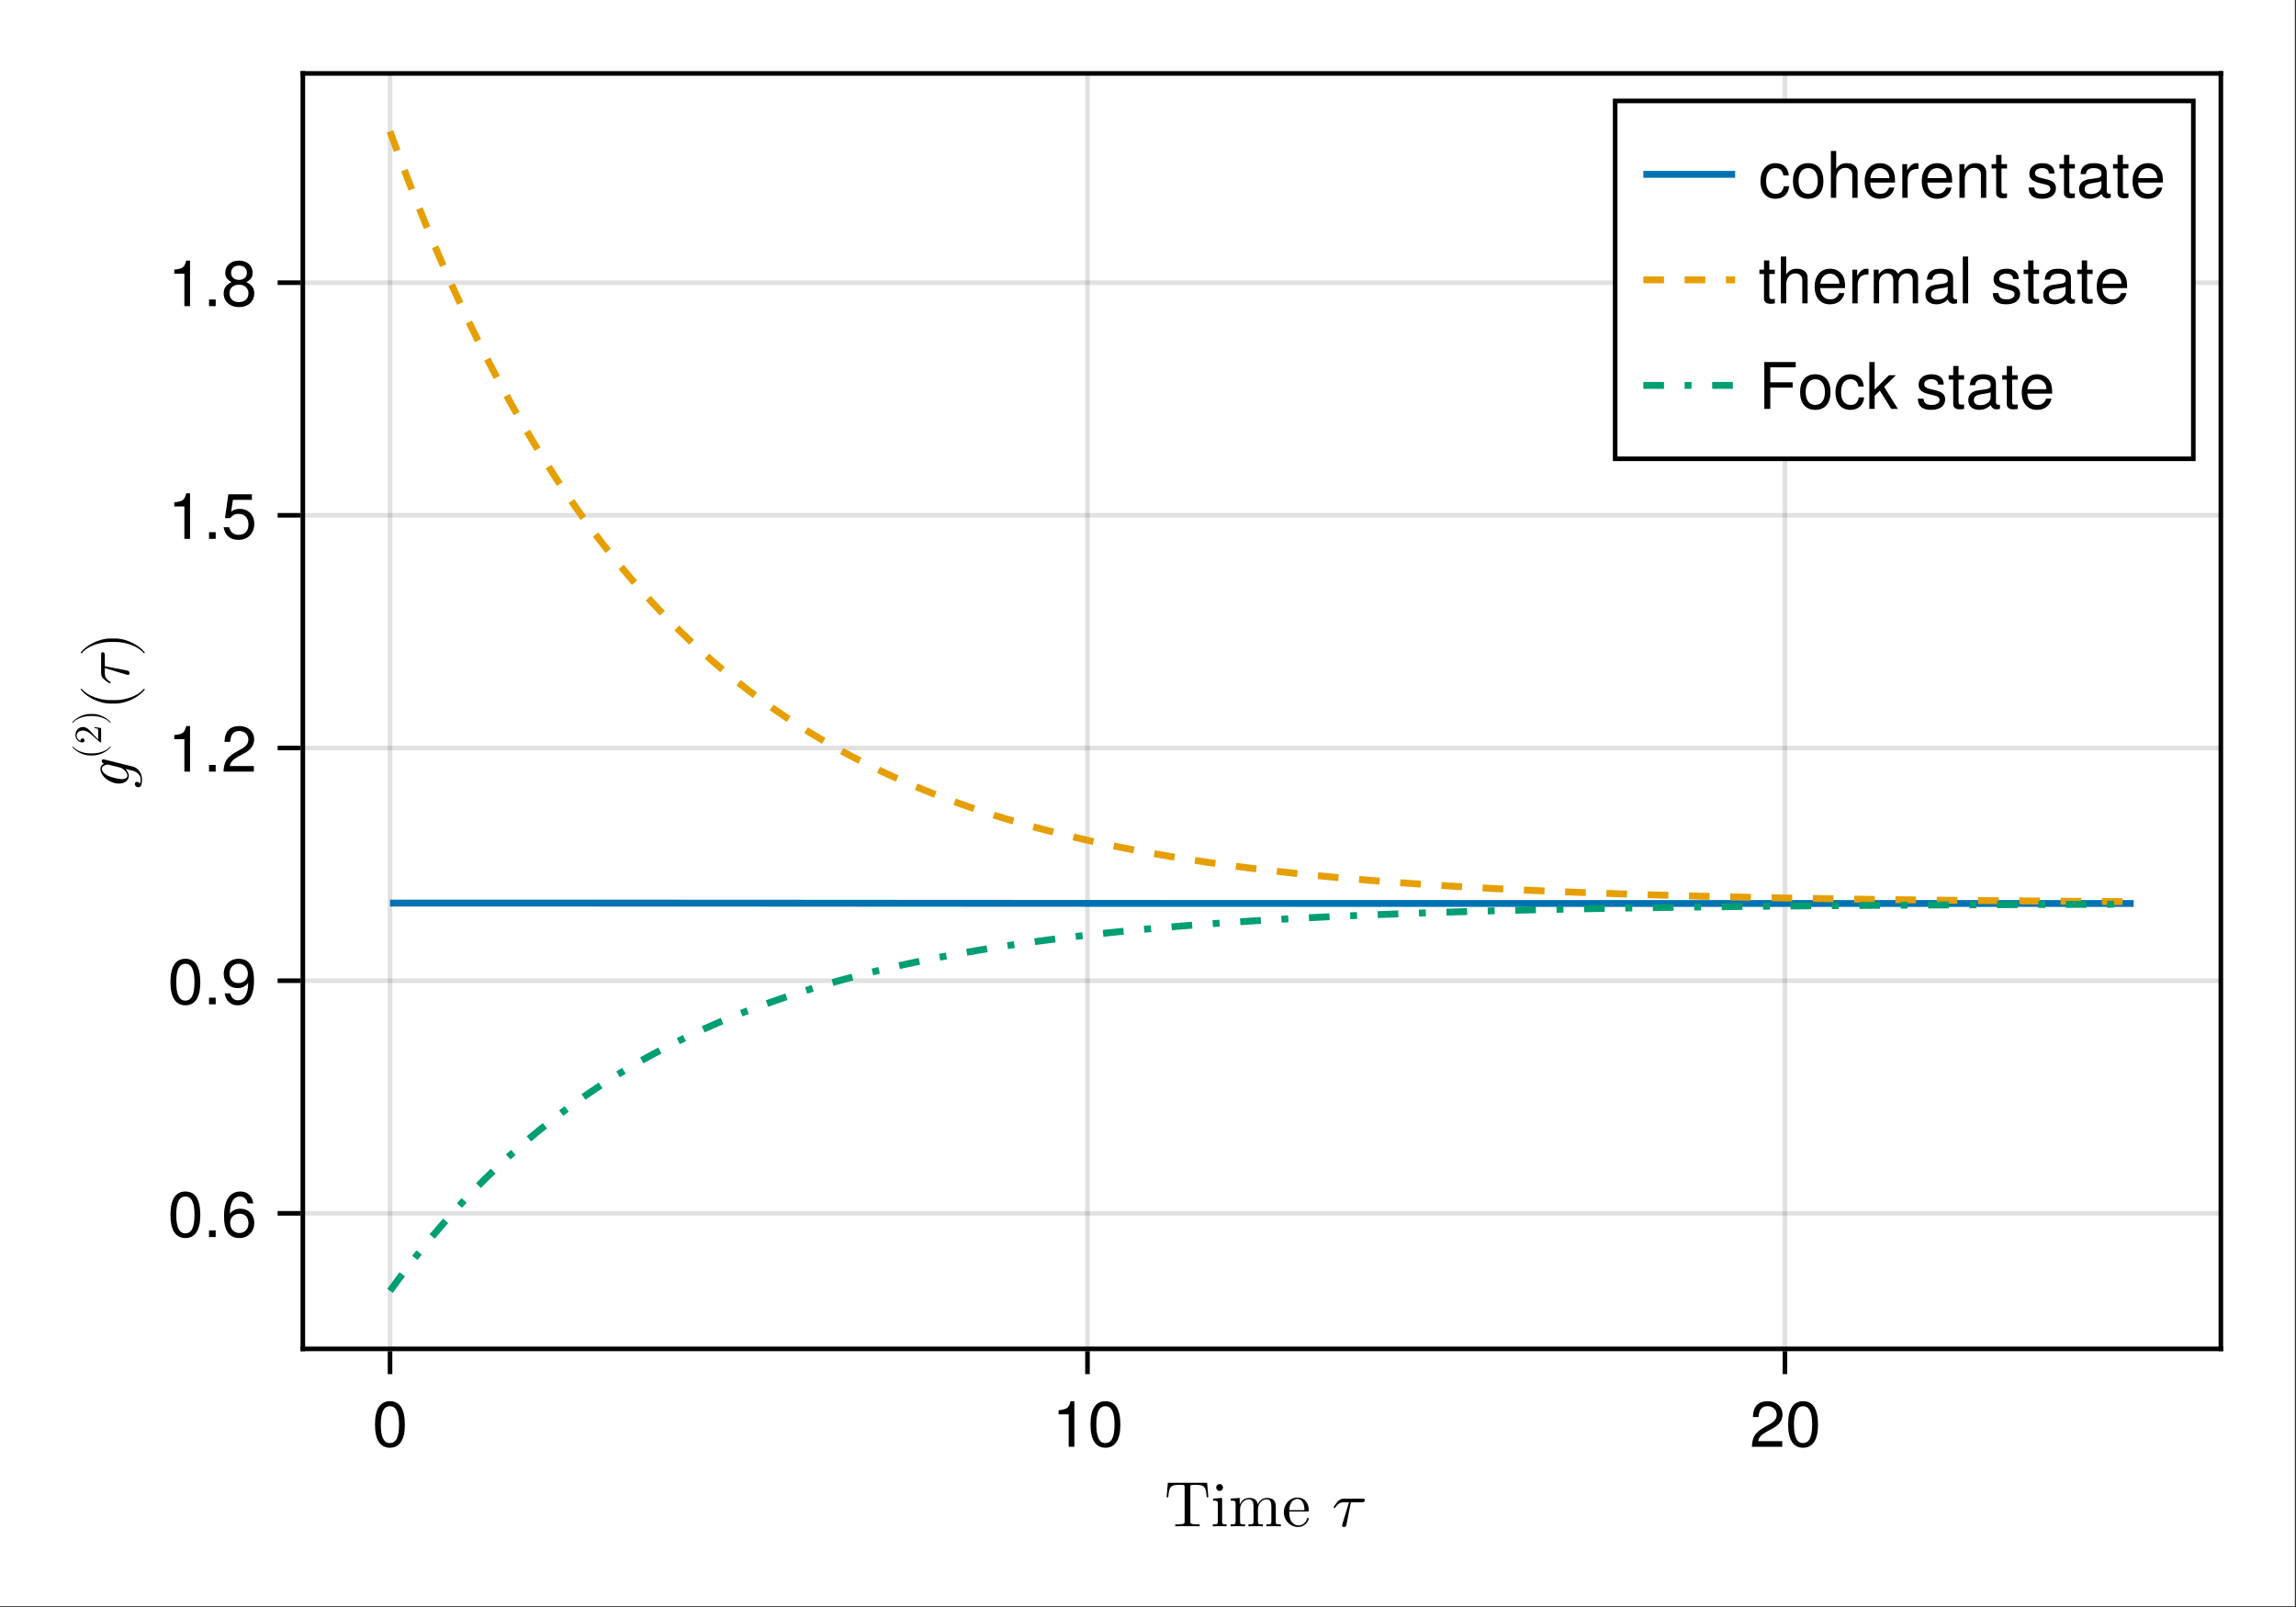 <?xml version="1.0" encoding="UTF-8"?>
<svg xmlns="http://www.w3.org/2000/svg" xmlns:xlink="http://www.w3.org/1999/xlink" width="667" height="467" viewBox="0 0 667 467">
<rect x="0" y="0" width="667" height="467" fill="#333333" stroke="none"/>
<defs>
<g>
<g id="glyph-0-0-7ac7480d">
<path d="M 12.797 -8.438 L 12.438 -12.641 L 1.031 -12.641 L 0.672 -8.438 L 1.141 -8.438 C 1.406 -11.453 1.688 -12.062 4.5 -12.062 C 4.844 -12.062 5.328 -12.062 5.516 -12.031 C 5.906 -11.953 5.906 -11.75 5.906 -11.312 L 5.906 -1.469 C 5.906 -0.844 5.906 -0.578 3.938 -0.578 L 3.188 -0.578 L 3.188 0 C 3.953 -0.062 5.859 -0.062 6.719 -0.062 C 7.578 -0.062 9.5 -0.062 10.266 0 L 10.266 -0.578 L 9.516 -0.578 C 7.562 -0.578 7.562 -0.844 7.562 -1.469 L 7.562 -11.312 C 7.562 -11.688 7.562 -11.953 7.891 -12.031 C 8.109 -12.062 8.609 -12.062 8.969 -12.062 C 11.781 -12.062 12.062 -11.453 12.328 -8.438 Z M 12.797 -8.438 "/>
</g>
<g id="glyph-0-1-7ac7480d">
<path d="M 4.609 0 L 4.609 -0.578 C 3.375 -0.578 3.312 -0.672 3.312 -1.406 L 3.312 -8.25 L 0.688 -8.047 L 0.688 -7.469 C 1.906 -7.469 2.078 -7.359 2.078 -6.438 L 2.078 -1.422 C 2.078 -0.578 1.875 -0.578 0.609 -0.578 L 0.609 0 L 2.672 -0.062 C 3.328 -0.062 3.984 -0.016 4.609 0 Z M 3.578 -11.281 C 3.578 -11.781 3.156 -12.266 2.594 -12.266 C 1.953 -12.266 1.594 -11.75 1.594 -11.281 C 1.594 -10.781 2.016 -10.281 2.578 -10.281 C 3.219 -10.281 3.578 -10.812 3.578 -11.281 Z M 3.578 -11.281 "/>
</g>
<g id="glyph-0-2-7ac7480d">
<path d="M 15.188 0 L 15.188 -0.578 C 14.203 -0.578 13.75 -0.578 13.719 -1.141 L 13.719 -4.703 C 13.719 -6.312 13.719 -6.891 13.141 -7.562 C 12.891 -7.875 12.266 -8.25 11.188 -8.25 C 9.609 -8.25 8.797 -7.125 8.484 -6.422 C 8.219 -8.047 6.828 -8.25 6 -8.25 C 4.625 -8.25 3.75 -7.453 3.234 -6.297 L 3.234 -8.25 L 0.594 -8.047 L 0.594 -7.469 C 1.906 -7.469 2.047 -7.344 2.047 -6.422 L 2.047 -1.422 C 2.047 -0.578 1.844 -0.578 0.594 -0.578 L 0.594 0 L 2.703 -0.062 L 4.797 0 L 4.797 -0.578 C 3.547 -0.578 3.344 -0.578 3.344 -1.422 L 3.344 -4.859 C 3.344 -6.797 4.672 -7.844 5.859 -7.844 C 7.047 -7.844 7.25 -6.828 7.25 -5.766 L 7.25 -1.422 C 7.25 -0.578 7.047 -0.578 5.781 -0.578 L 5.781 0 L 7.891 -0.062 L 9.984 0 L 9.984 -0.578 C 8.734 -0.578 8.531 -0.578 8.531 -1.422 L 8.531 -4.859 C 8.531 -6.797 9.859 -7.844 11.047 -7.844 C 12.234 -7.844 12.438 -6.828 12.438 -5.766 L 12.438 -1.422 C 12.438 -0.578 12.234 -0.578 10.984 -0.578 L 10.984 0 L 13.094 -0.062 Z M 15.188 0 "/>
</g>
<g id="glyph-0-3-7ac7480d">
</g>
<g id="glyph-0-4-7ac7480d">
<path d="M 9.547 -7.594 C 9.547 -8.047 9.156 -8.047 8.797 -8.047 L 3.562 -8.047 C 3.188 -8.047 2.469 -8.047 1.641 -7.172 C 1.031 -6.5 0.5 -5.609 0.5 -5.484 C 0.5 -5.484 0.5 -5.297 0.734 -5.297 C 0.875 -5.297 0.922 -5.375 1.031 -5.531 C 1.938 -6.969 3 -6.969 3.391 -6.969 L 4.953 -6.969 L 3.125 -0.969 C 3.047 -0.75 2.938 -0.359 2.938 -0.281 C 2.938 -0.078 3.062 0.219 3.469 0.219 C 4.094 0.219 4.188 -0.297 4.234 -0.578 L 5.484 -6.969 L 8.625 -6.969 C 8.875 -6.969 9.547 -6.969 9.547 -7.594 Z M 9.547 -7.594 "/>
</g>
<g id="glyph-1-0-7ac7480d">
<path d="M 7.75 -2.219 C 7.75 -2.406 7.594 -2.453 7.5 -2.453 C 7.344 -2.453 7.297 -2.328 7.266 -2.188 C 6.609 -0.266 4.922 -0.266 4.75 -0.266 C 3.812 -0.266 3.062 -0.828 2.625 -1.516 C 2.078 -2.406 2.078 -3.641 2.078 -4.312 L 7.281 -4.312 C 7.688 -4.312 7.75 -4.312 7.75 -4.703 C 7.75 -6.547 6.734 -8.359 4.406 -8.359 C 2.234 -8.359 0.516 -6.438 0.516 -4.109 C 0.516 -1.609 2.484 0.203 4.625 0.203 C 6.906 0.203 7.75 -1.875 7.75 -2.219 Z M 6.516 -4.703 L 2.094 -4.703 C 2.203 -7.484 3.766 -7.953 4.406 -7.953 C 6.328 -7.953 6.516 -5.438 6.516 -4.703 Z M 6.516 -4.703 "/>
</g>
<g id="glyph-2-0-7ac7480d">
<path d="M 9.469 -6.359 C 9.469 -2.016 7.938 0.281 5.141 0.281 C 2.297 0.281 0.797 -2.016 0.797 -6.484 C 0.797 -10.922 2.281 -13.234 5.141 -13.234 C 8.016 -13.234 9.469 -10.953 9.469 -6.359 Z M 7.781 -6.516 C 7.781 -10.062 6.906 -11.781 5.141 -11.781 C 3.359 -11.781 2.484 -10.078 2.484 -6.453 C 2.484 -2.844 3.359 -1.078 5.094 -1.078 C 6.922 -1.078 7.781 -2.766 7.781 -6.516 Z M 7.781 -6.516 "/>
</g>
<g id="glyph-2-1-7ac7480d">
<path d="M 3.562 0 C 3.562 0 1.625 0 1.625 0 C 1.625 0 1.625 -1.938 1.625 -1.938 C 1.625 -1.938 3.562 -1.938 3.562 -1.938 C 3.562 -1.938 3.562 0 3.562 0 Z M 3.562 0 "/>
</g>
<g id="glyph-3-0-7ac7480d">
<path d="M 6.484 0 C 6.484 0 4.844 0 4.844 0 C 4.844 0 4.844 -9.422 4.844 -9.422 C 4.844 -9.422 1.906 -9.422 1.906 -9.422 C 1.906 -9.422 1.906 -10.609 1.906 -10.609 C 4.438 -10.922 4.812 -11.203 5.391 -13.234 C 5.391 -13.234 6.484 -13.234 6.484 -13.234 C 6.484 -13.234 6.484 0 6.484 0 Z M 6.484 0 "/>
</g>
<g id="glyph-4-0-7ac7480d">
<path d="M 9.469 -6.359 C 9.469 -2.016 7.938 0.281 5.141 0.281 C 2.297 0.281 0.797 -2.016 0.797 -6.484 C 0.797 -10.922 2.281 -13.234 5.141 -13.234 C 8.016 -13.234 9.469 -10.953 9.469 -6.359 Z M 7.781 -6.516 C 7.781 -10.062 6.906 -11.781 5.141 -11.781 C 3.359 -11.781 2.484 -10.078 2.484 -6.453 C 2.484 -2.844 3.359 -1.078 5.094 -1.078 C 6.922 -1.078 7.781 -2.766 7.781 -6.516 Z M 7.781 -6.516 "/>
</g>
<g id="glyph-4-1-7ac7480d">
<path d="M 9.547 -9.359 C 9.547 -7.734 8.594 -6.344 6.734 -5.359 C 6.734 -5.359 4.875 -4.344 4.875 -4.344 C 3.25 -3.391 2.656 -2.703 2.484 -1.625 C 2.484 -1.625 9.453 -1.625 9.453 -1.625 C 9.453 -1.625 9.453 0 9.453 0 C 9.453 0 0.641 0 0.641 0 C 0.781 -2.906 1.594 -4.156 4.344 -5.734 C 4.344 -5.734 6.062 -6.703 6.062 -6.703 C 7.25 -7.375 7.859 -8.266 7.859 -9.312 C 7.859 -10.734 6.734 -11.797 5.25 -11.797 C 3.625 -11.797 2.703 -10.859 2.578 -8.641 C 2.578 -8.641 0.938 -8.641 0.938 -8.641 C 1.031 -11.859 2.594 -13.234 5.297 -13.234 C 7.812 -13.234 9.547 -11.594 9.547 -9.359 Z M 9.547 -9.359 "/>
</g>
<g id="glyph-5-0-7ac7480d">
<path d="M 1.172 -6.984 L -7 -9.016 C -7.281 -9.094 -7.312 -9.094 -7.391 -9.094 C -7.781 -9.094 -7.875 -8.781 -7.875 -8.594 C -7.875 -8.359 -7.734 -7.938 -7.188 -7.859 C -7.734 -7.594 -8.25 -7.094 -8.25 -6.297 C -8.25 -4.203 -5.484 -2.047 -2.859 -2.047 C -1.266 -2.047 0 -2.938 0 -4.328 C 0 -5.281 -0.766 -6.094 -0.984 -6.312 L 0.578 -5.922 C 1.516 -5.688 1.906 -5.578 2.547 -5.062 C 3.422 -4.312 3.422 -3.562 3.422 -3.281 C 3.422 -3.047 3.422 -2.469 3.219 -1.953 C 3.062 -2.328 2.672 -2.562 2.359 -2.562 C 2.109 -2.562 1.75 -2.391 1.75 -1.906 C 1.75 -1.562 2.016 -0.984 2.75 -0.984 C 3.484 -0.984 3.828 -1.688 3.828 -3.25 C 3.828 -5.203 2.594 -6.625 1.172 -6.984 Z M -2.469 -6.688 C -1.875 -6.531 -0.406 -5.391 -0.406 -4.375 C -0.406 -3.359 -1.828 -3.328 -2.031 -3.328 C -2.938 -3.328 -5.109 -3.891 -6 -4.281 C -7 -4.75 -7.844 -5.562 -7.844 -6.297 C -7.844 -7.406 -6.281 -7.578 -6.125 -7.578 L -5.859 -7.531 Z M -2.469 -6.688 "/>
</g>
<g id="glyph-6-0-7ac7480d">
<path d="M 2.672 -3.719 C 2.625 -3.719 2.594 -3.703 2.578 -3.672 C 1.703 -2.516 -0.531 -1.734 -2.328 -1.734 L -3.266 -1.734 C -5.062 -1.734 -7.297 -2.516 -8.172 -3.672 C -8.203 -3.703 -8.234 -3.719 -8.266 -3.719 C -8.328 -3.719 -8.375 -3.656 -8.375 -3.609 C -8.375 -3.578 -8.375 -3.562 -8.359 -3.547 C -7.422 -2.312 -5.188 -1.125 -3.266 -1.125 L -2.328 -1.125 C -0.422 -1.125 1.828 -2.312 2.75 -3.547 C 2.766 -3.562 2.781 -3.578 2.781 -3.609 C 2.781 -3.656 2.719 -3.719 2.672 -3.719 Z M 2.672 -3.719 "/>
</g>
<g id="glyph-7-0-7ac7480d">
<path d="M -1.953 -5.031 L -1.953 -4.75 C -1.609 -4.688 -1.125 -4.609 -0.953 -4.5 C -0.859 -4.422 -0.859 -3.688 -0.859 -3.438 L -0.859 -1.422 L -2.016 -2.609 C -3.562 -4.359 -4.172 -5.031 -5.281 -5.031 C -6.562 -5.031 -7.469 -4.016 -7.469 -2.656 C -7.469 -1.391 -6.438 -0.562 -5.438 -0.562 C -4.812 -0.562 -4.812 -1.125 -4.812 -1.156 C -4.812 -1.344 -4.938 -1.734 -5.406 -1.734 C -5.688 -1.734 -5.984 -1.531 -5.984 -1.141 C -5.984 -1.047 -5.984 -1.031 -5.969 -1 C -6.703 -1.25 -7.109 -1.859 -7.109 -2.516 C -7.109 -3.531 -6.203 -4.016 -5.281 -4.016 C -4.391 -4.016 -3.5 -3.453 -2.812 -2.828 L -0.422 -0.688 C -0.297 -0.562 -0.266 -0.562 0 -0.562 L 0 -4.719 Z M -1.953 -5.031 "/>
</g>
<g id="glyph-8-0-7ac7480d">
<path d="M -2.328 -3.219 L -3.266 -3.219 C -5.188 -3.219 -7.422 -2.047 -8.359 -0.812 C -8.375 -0.797 -8.375 -0.766 -8.375 -0.75 C -8.375 -0.688 -8.328 -0.641 -8.266 -0.641 C -8.234 -0.641 -8.203 -0.656 -8.172 -0.688 C -7.297 -1.844 -5.062 -2.625 -3.266 -2.625 L -2.328 -2.625 C -0.531 -2.625 1.703 -1.844 2.578 -0.688 C 2.594 -0.656 2.625 -0.641 2.672 -0.641 C 2.719 -0.641 2.781 -0.688 2.781 -0.75 C 2.781 -0.766 2.766 -0.797 2.75 -0.812 C 1.828 -2.047 -0.422 -3.219 -2.328 -3.219 Z M -2.328 -3.219 "/>
</g>
<g id="glyph-9-0-7ac7480d">
<path d="M 4.438 -6.203 C 4.391 -6.203 4.328 -6.156 4.297 -6.125 C 2.844 -4.188 -0.891 -2.891 -3.891 -2.891 L -5.453 -2.891 C -8.438 -2.891 -12.172 -4.188 -13.625 -6.125 C -13.672 -6.156 -13.719 -6.203 -13.781 -6.203 C -13.875 -6.203 -13.969 -6.109 -13.969 -6.016 C -13.969 -5.969 -13.953 -5.938 -13.922 -5.906 C -12.375 -3.844 -8.641 -1.891 -5.453 -1.891 L -3.891 -1.891 C -0.688 -1.891 3.047 -3.844 4.594 -5.906 C 4.609 -5.938 4.625 -5.969 4.625 -6.016 C 4.625 -6.109 4.531 -6.203 4.438 -6.203 Z M 4.438 -6.203 "/>
</g>
<g id="glyph-10-0-7ac7480d">
<path d="M -7.594 -9.547 C -8.047 -9.547 -8.047 -9.156 -8.047 -8.797 L -8.047 -3.562 C -8.047 -3.188 -8.047 -2.469 -7.172 -1.641 C -6.5 -1.031 -5.609 -0.5 -5.484 -0.5 C -5.484 -0.5 -5.297 -0.5 -5.297 -0.734 C -5.297 -0.875 -5.375 -0.922 -5.531 -1.031 C -6.969 -1.938 -6.969 -3 -6.969 -3.391 L -6.969 -4.953 L -0.969 -3.125 C -0.75 -3.047 -0.359 -2.938 -0.281 -2.938 C -0.078 -2.938 0.219 -3.062 0.219 -3.469 C 0.219 -4.094 -0.297 -4.188 -0.578 -4.234 L -6.969 -5.484 L -6.969 -8.625 C -6.969 -8.875 -6.969 -9.547 -7.594 -9.547 Z M -7.594 -9.547 "/>
</g>
<g id="glyph-11-0-7ac7480d">
<path d="M -3.891 -5.375 L -5.453 -5.375 C -8.641 -5.375 -12.375 -3.422 -13.922 -1.359 C -13.953 -1.328 -13.969 -1.281 -13.969 -1.25 C -13.969 -1.156 -13.875 -1.062 -13.781 -1.062 C -13.719 -1.062 -13.672 -1.109 -13.625 -1.141 C -12.172 -3.078 -8.438 -4.375 -5.453 -4.375 L -3.891 -4.375 C -0.891 -4.375 2.844 -3.078 4.297 -1.141 C 4.328 -1.109 4.391 -1.062 4.438 -1.062 C 4.531 -1.062 4.625 -1.156 4.625 -1.25 C 4.625 -1.281 4.609 -1.328 4.594 -1.359 C 3.047 -3.422 -0.688 -5.375 -3.891 -5.375 Z M -3.891 -5.375 "/>
</g>
<g id="glyph-12-0-7ac7480d">
<path d="M 9.469 -6.359 C 9.469 -2.016 7.938 0.281 5.141 0.281 C 2.297 0.281 0.797 -2.016 0.797 -6.484 C 0.797 -10.922 2.281 -13.234 5.141 -13.234 C 8.016 -13.234 9.469 -10.953 9.469 -6.359 Z M 7.781 -6.516 C 7.781 -10.062 6.906 -11.781 5.141 -11.781 C 3.359 -11.781 2.484 -10.078 2.484 -6.453 C 2.484 -2.844 3.359 -1.078 5.094 -1.078 C 6.922 -1.078 7.781 -2.766 7.781 -6.516 Z M 7.781 -6.516 "/>
</g>
<g id="glyph-12-1-7ac7480d">
<path d="M 9.578 -4.109 C 9.578 -1.516 7.766 0.281 5.25 0.281 C 2.219 0.281 0.797 -1.906 0.797 -6.031 C 0.797 -10.641 2.469 -13.234 5.547 -13.234 C 7.562 -13.234 8.984 -11.953 9.297 -9.781 C 9.297 -9.781 7.656 -9.781 7.656 -9.781 C 7.391 -11.047 6.594 -11.781 5.438 -11.781 C 3.547 -11.781 2.5 -9.984 2.484 -6.766 C 3.188 -7.734 4.219 -8.234 5.531 -8.234 C 7.891 -8.234 9.578 -6.578 9.578 -4.109 Z M 7.891 -3.984 C 7.891 -5.75 6.906 -6.781 5.328 -6.781 C 3.703 -6.781 2.578 -5.719 2.578 -4.078 C 2.578 -2.375 3.734 -1.172 5.266 -1.172 C 6.781 -1.172 7.891 -2.312 7.891 -3.984 Z M 7.891 -3.984 "/>
</g>
<g id="glyph-12-2-7ac7480d">
<path d="M 6.484 0 C 6.484 0 4.844 0 4.844 0 C 4.844 0 4.844 -9.422 4.844 -9.422 C 4.844 -9.422 1.906 -9.422 1.906 -9.422 C 1.906 -9.422 1.906 -10.609 1.906 -10.609 C 4.438 -10.922 4.812 -11.203 5.391 -13.234 C 5.391 -13.234 6.484 -13.234 6.484 -13.234 C 6.484 -13.234 6.484 0 6.484 0 Z M 6.484 0 "/>
</g>
<g id="glyph-12-3-7ac7480d">
<path d="M 9.547 -9.359 C 9.547 -7.734 8.594 -6.344 6.734 -5.359 C 6.734 -5.359 4.875 -4.344 4.875 -4.344 C 3.25 -3.391 2.656 -2.703 2.484 -1.625 C 2.484 -1.625 9.453 -1.625 9.453 -1.625 C 9.453 -1.625 9.453 0 9.453 0 C 9.453 0 0.641 0 0.641 0 C 0.781 -2.906 1.594 -4.156 4.344 -5.734 C 4.344 -5.734 6.062 -6.703 6.062 -6.703 C 7.25 -7.375 7.859 -8.266 7.859 -9.312 C 7.859 -10.734 6.734 -11.797 5.25 -11.797 C 3.625 -11.797 2.703 -10.859 2.578 -8.641 C 2.578 -8.641 0.938 -8.641 0.938 -8.641 C 1.031 -11.859 2.594 -13.234 5.297 -13.234 C 7.812 -13.234 9.547 -11.594 9.547 -9.359 Z M 9.547 -9.359 "/>
</g>
<g id="glyph-12-4-7ac7480d">
<path d="M 9.578 -3.734 C 9.578 -1.328 7.75 0.281 5.141 0.281 C 2.516 0.281 0.688 -1.328 0.688 -3.75 C 0.688 -5.203 1.438 -6.234 2.953 -6.969 C 1.609 -7.812 1.156 -8.484 1.156 -9.703 C 1.156 -11.781 2.797 -13.234 5.141 -13.234 C 7.484 -13.234 9.109 -11.781 9.109 -9.703 C 9.109 -8.453 8.656 -7.781 7.297 -6.969 C 8.828 -6.234 9.578 -5.203 9.578 -3.734 Z M 7.438 -9.672 C 7.438 -10.953 6.531 -11.781 5.141 -11.781 C 3.75 -11.781 2.844 -10.953 2.844 -9.688 C 2.844 -8.438 3.75 -7.625 5.141 -7.625 C 6.516 -7.625 7.438 -8.438 7.438 -9.672 Z M 7.891 -3.719 C 7.891 -5.266 6.781 -6.234 5.141 -6.234 C 3.484 -6.234 2.375 -5.266 2.375 -3.719 C 2.375 -2.172 3.484 -1.172 5.094 -1.172 C 6.781 -1.172 7.891 -2.141 7.891 -3.719 Z M 7.891 -3.719 "/>
</g>
<g id="glyph-13-0-7ac7480d">
<path d="M 9.469 -6.359 C 9.469 -2.016 7.938 0.281 5.141 0.281 C 2.297 0.281 0.797 -2.016 0.797 -6.484 C 0.797 -10.922 2.281 -13.234 5.141 -13.234 C 8.016 -13.234 9.469 -10.953 9.469 -6.359 Z M 7.781 -6.516 C 7.781 -10.062 6.906 -11.781 5.141 -11.781 C 3.359 -11.781 2.484 -10.078 2.484 -6.453 C 2.484 -2.844 3.359 -1.078 5.094 -1.078 C 6.922 -1.078 7.781 -2.766 7.781 -6.516 Z M 7.781 -6.516 "/>
</g>
<g id="glyph-13-1-7ac7480d">
<path d="M 9.5 -6.922 C 9.5 -2.359 7.844 0.281 4.75 0.281 C 2.719 0.281 1.312 -1.016 0.984 -3.172 C 0.984 -3.172 2.625 -3.172 2.625 -3.172 C 2.891 -1.906 3.703 -1.172 4.859 -1.172 C 6.734 -1.172 7.781 -2.969 7.812 -6.203 C 6.953 -5.172 6.031 -4.719 4.781 -4.719 C 2.391 -4.719 0.703 -6.391 0.703 -8.844 C 0.703 -11.453 2.516 -13.234 5.047 -13.234 C 8.062 -13.234 9.5 -11.078 9.5 -6.922 Z M 7.719 -8.891 C 7.719 -10.609 6.547 -11.797 5.016 -11.797 C 3.516 -11.797 2.391 -10.656 2.391 -8.984 C 2.391 -7.203 3.375 -6.188 4.969 -6.188 C 6.578 -6.188 7.719 -7.266 7.719 -8.891 Z M 7.719 -8.891 "/>
</g>
<g id="glyph-14-0-7ac7480d">
<path d="M 3.562 0 C 3.562 0 1.625 0 1.625 0 C 1.625 0 1.625 -1.938 1.625 -1.938 C 1.625 -1.938 3.562 -1.938 3.562 -1.938 C 3.562 -1.938 3.562 0 3.562 0 Z M 3.562 0 "/>
</g>
<g id="glyph-15-0-7ac7480d">
<path d="M 6.484 0 C 6.484 0 4.844 0 4.844 0 C 4.844 0 4.844 -9.422 4.844 -9.422 C 4.844 -9.422 1.906 -9.422 1.906 -9.422 C 1.906 -9.422 1.906 -10.609 1.906 -10.609 C 4.438 -10.922 4.812 -11.203 5.391 -13.234 C 5.391 -13.234 6.484 -13.234 6.484 -13.234 C 6.484 -13.234 6.484 0 6.484 0 Z M 6.484 0 "/>
</g>
<g id="glyph-15-1-7ac7480d">
<path d="M 9.578 -4.391 C 9.578 -1.594 7.719 0.281 5.047 0.281 C 2.688 0.281 1.188 -0.766 0.656 -3.391 C 0.656 -3.391 2.297 -3.391 2.297 -3.391 C 2.688 -1.906 3.562 -1.172 5 -1.172 C 6.797 -1.172 7.891 -2.266 7.891 -4.156 C 7.891 -6.125 6.781 -7.266 5 -7.266 C 3.984 -7.266 3.344 -6.953 2.578 -6.031 C 2.578 -6.031 1.062 -6.031 1.062 -6.031 C 1.062 -6.031 2.047 -12.953 2.047 -12.953 C 2.047 -12.953 8.891 -12.953 8.891 -12.953 C 8.891 -12.953 8.891 -11.328 8.891 -11.328 C 8.891 -11.328 3.375 -11.328 3.375 -11.328 C 3.375 -11.328 2.859 -7.922 2.859 -7.922 C 3.625 -8.484 4.375 -8.719 5.297 -8.719 C 7.844 -8.719 9.578 -7 9.578 -4.391 Z M 9.578 -4.391 "/>
</g>
<g id="glyph-16-0-7ac7480d">
<path d="M 3.562 0 C 3.562 0 1.625 0 1.625 0 C 1.625 0 1.625 -1.938 1.625 -1.938 C 1.625 -1.938 3.562 -1.938 3.562 -1.938 C 3.562 -1.938 3.562 0 3.562 0 Z M 3.562 0 "/>
</g>
<g id="glyph-17-0-7ac7480d">
<path d="M 8.906 -3.359 C 8.719 -1.125 7.25 0.281 4.906 0.281 C 2.266 0.281 0.578 -1.641 0.578 -4.797 C 0.578 -8.047 2.297 -10.062 4.922 -10.062 C 7.109 -10.062 8.609 -8.891 8.797 -6.5 C 8.797 -6.5 7.219 -6.5 7.219 -6.5 C 7.047 -7.859 6.219 -8.625 4.906 -8.625 C 3.219 -8.625 2.203 -7.25 2.203 -4.797 C 2.203 -2.484 3.234 -1.156 4.953 -1.156 C 6.281 -1.156 7.078 -1.797 7.344 -3.359 C 7.344 -3.359 8.906 -3.359 8.906 -3.359 Z M 8.906 -3.359 "/>
</g>
<g id="glyph-17-1-7ac7480d">
<path d="M 9.984 -0.031 C 9.484 0.094 9.25 0.125 8.922 0.125 C 8.156 0.125 7.484 -0.406 7.312 -1.156 C 6.453 -0.25 5.25 0.281 4 0.281 C 2.016 0.281 0.781 -0.766 0.781 -2.547 C 0.781 -3.734 1.359 -4.609 2.5 -5.078 C 3.094 -5.328 3.438 -5.391 5.641 -5.672 C 6.875 -5.828 7.266 -6.109 7.266 -6.766 C 7.266 -6.766 7.266 -7.172 7.266 -7.172 C 7.266 -8.109 6.484 -8.625 5.078 -8.625 C 3.625 -8.625 2.906 -8.078 2.781 -6.891 C 2.781 -6.891 1.219 -6.891 1.219 -6.891 C 1.312 -9.156 2.766 -10.062 5.141 -10.062 C 7.547 -10.062 8.812 -9.125 8.812 -7.391 C 8.812 -7.391 8.812 -1.938 8.812 -1.938 C 8.812 -1.453 9.109 -1.172 9.656 -1.172 C 9.75 -1.172 9.828 -1.172 9.984 -1.219 C 9.984 -1.219 9.984 -0.031 9.984 -0.031 Z M 7.266 -3.375 C 7.266 -3.375 7.266 -4.844 7.266 -4.844 C 6.734 -4.594 6.406 -4.516 4.766 -4.297 C 3.094 -4.047 2.406 -3.609 2.406 -2.578 C 2.406 -1.516 3.125 -1.078 4.328 -1.078 C 5.844 -1.078 7.266 -1.984 7.266 -3.375 Z M 7.266 -3.375 "/>
</g>
<g id="glyph-17-2-7ac7480d">
<path d="M 9.578 -4.438 C 9.578 -4.438 2.375 -4.438 2.375 -4.438 C 2.406 -2.203 3.625 -1.156 5.25 -1.156 C 6.5 -1.156 7.375 -1.688 7.812 -2.969 C 7.812 -2.969 9.375 -2.969 9.375 -2.969 C 8.984 -0.984 7.438 0.281 5.188 0.281 C 2.453 0.281 0.75 -1.625 0.75 -4.844 C 0.75 -8.047 2.5 -10.062 5.234 -10.062 C 7.062 -10.062 8.547 -9.094 9.188 -7.484 C 9.469 -6.766 9.578 -5.859 9.578 -4.438 Z M 7.922 -5.828 C 7.922 -7.359 6.734 -8.625 5.203 -8.625 C 3.641 -8.625 2.547 -7.453 2.406 -5.719 C 2.406 -5.719 7.891 -5.719 7.891 -5.719 C 7.922 -5.75 7.922 -5.828 7.922 -5.828 Z M 7.922 -5.828 "/>
</g>
<g id="glyph-18-0-7ac7480d">
<path d="M 9.516 -4.812 C 9.516 -1.609 7.844 0.281 5.094 0.281 C 2.312 0.281 0.672 -1.609 0.672 -4.891 C 0.672 -8.172 2.328 -10.062 5.078 -10.062 C 7.891 -10.062 9.516 -8.203 9.516 -4.812 Z M 7.891 -4.844 C 7.891 -7.266 6.859 -8.625 5.094 -8.625 C 3.359 -8.625 2.297 -7.25 2.297 -4.891 C 2.297 -2.516 3.359 -1.156 5.094 -1.156 C 6.812 -1.156 7.891 -2.547 7.891 -4.844 Z M 7.891 -4.844 "/>
</g>
<g id="glyph-18-1-7ac7480d">
<path d="M 9.578 -4.438 C 9.578 -4.438 2.375 -4.438 2.375 -4.438 C 2.406 -2.203 3.625 -1.156 5.25 -1.156 C 6.5 -1.156 7.375 -1.688 7.812 -2.969 C 7.812 -2.969 9.375 -2.969 9.375 -2.969 C 8.984 -0.984 7.438 0.281 5.188 0.281 C 2.453 0.281 0.75 -1.625 0.75 -4.844 C 0.75 -8.047 2.5 -10.062 5.234 -10.062 C 7.062 -10.062 8.547 -9.094 9.188 -7.484 C 9.469 -6.766 9.578 -5.859 9.578 -4.438 Z M 7.922 -5.828 C 7.922 -7.359 6.734 -8.625 5.203 -8.625 C 3.641 -8.625 2.547 -7.453 2.406 -5.719 C 2.406 -5.719 7.891 -5.719 7.891 -5.719 C 7.922 -5.75 7.922 -5.828 7.922 -5.828 Z M 7.922 -5.828 "/>
</g>
<g id="glyph-18-2-7ac7480d">
<path d="M 6 -8.422 C 3.578 -8.391 2.859 -7.281 2.859 -5.078 C 2.859 -5.078 2.859 0 2.859 0 C 2.859 0 1.312 0 1.312 0 C 1.312 0 1.312 -9.781 1.312 -9.781 C 1.312 -9.781 2.719 -9.781 2.719 -9.781 C 2.719 -9.781 2.719 -8.016 2.719 -8.016 C 3.625 -9.469 4.391 -10.062 5.391 -10.062 C 5.609 -10.062 5.734 -10.047 6 -10.016 C 6 -10.016 6 -8.422 6 -8.422 Z M 6 -8.422 "/>
</g>
<g id="glyph-18-3-7ac7480d">
<path d="M 9.094 0 C 9.094 0 7.547 0 7.547 0 C 7.547 0 7.547 -6.781 7.547 -6.781 C 7.547 -7.953 6.766 -8.703 5.531 -8.703 C 3.938 -8.703 2.859 -7.391 2.859 -5.391 C 2.859 -5.391 2.859 0 2.859 0 C 2.859 0 1.312 0 1.312 0 C 1.312 0 1.312 -9.781 1.312 -9.781 C 1.312 -9.781 2.75 -9.781 2.75 -9.781 C 2.75 -9.781 2.75 -8.141 2.75 -8.141 C 3.609 -9.5 4.531 -10.062 6 -10.062 C 7.875 -10.062 9.094 -9.016 9.094 -7.391 C 9.094 -7.391 9.094 0 9.094 0 Z M 9.094 0 "/>
</g>
<g id="glyph-18-4-7ac7480d">
</g>
<g id="glyph-18-5-7ac7480d">
<path d="M 8.578 -2.75 C 8.578 -0.859 7 0.281 4.531 0.281 C 1.984 0.281 0.703 -0.734 0.641 -2.984 C 0.641 -2.984 2.281 -2.984 2.281 -2.984 C 2.484 -1.5 3.266 -1.156 4.672 -1.156 C 6.031 -1.156 6.953 -1.703 6.953 -2.609 C 6.953 -3.328 6.516 -3.641 5.438 -3.906 C 5.438 -3.906 3.984 -4.25 3.984 -4.25 C 1.656 -4.812 0.875 -5.547 0.875 -7.078 C 0.875 -8.891 2.359 -10.062 4.625 -10.062 C 6.891 -10.062 8.156 -8.984 8.172 -7.062 C 8.172 -7.062 6.531 -7.062 6.531 -7.062 C 6.5 -8.078 5.828 -8.625 4.578 -8.625 C 3.312 -8.625 2.5 -8.047 2.5 -7.156 C 2.5 -6.453 3.047 -6.047 4.312 -5.75 C 4.312 -5.75 5.812 -5.391 5.812 -5.391 C 7.75 -4.922 8.578 -4.203 8.578 -2.75 Z M 8.578 -2.75 "/>
</g>
<g id="glyph-18-6-7ac7480d">
<path d="M 4.75 0 C 4.219 0.094 3.844 0.125 3.469 0.125 C 2.266 0.125 1.594 -0.422 1.594 -1.422 C 1.594 -1.422 1.594 -8.516 1.594 -8.516 C 1.594 -8.516 0.266 -8.516 0.266 -8.516 C 0.266 -8.516 0.266 -9.781 0.266 -9.781 C 0.266 -9.781 1.594 -9.781 1.594 -9.781 C 1.594 -9.781 1.594 -12.469 1.594 -12.469 C 1.594 -12.469 3.141 -12.469 3.141 -12.469 C 3.141 -12.469 3.141 -9.781 3.141 -9.781 C 3.141 -9.781 4.75 -9.781 4.75 -9.781 C 4.75 -9.781 4.75 -8.516 4.75 -8.516 C 4.75 -8.516 3.141 -8.516 3.141 -8.516 C 3.141 -8.516 3.141 -2.109 3.141 -2.109 C 3.141 -1.422 3.328 -1.234 4 -1.234 C 4.297 -1.234 4.531 -1.25 4.75 -1.312 C 4.75 -1.312 4.75 0 4.75 0 Z M 4.75 0 "/>
</g>
<g id="glyph-18-7-7ac7480d">
<path d="M 9.078 0 C 9.078 0 7.531 0 7.531 0 C 7.531 0 7.531 -6.781 7.531 -6.781 C 7.531 -8.062 6.609 -8.703 5.516 -8.703 C 3.906 -8.703 2.859 -7.391 2.859 -5.391 C 2.859 -5.391 2.859 0 2.859 0 C 2.859 0 1.312 0 1.312 0 C 1.312 0 1.312 -13.609 1.312 -13.609 C 1.312 -13.609 2.859 -13.609 2.859 -13.609 C 2.859 -13.609 2.859 -8.438 2.859 -8.438 C 3.766 -9.641 4.609 -10.062 6 -10.062 C 7.891 -10.062 9.078 -9.031 9.078 -7.391 C 9.078 -7.391 9.078 0 9.078 0 Z M 9.078 0 "/>
</g>
<g id="glyph-18-8-7ac7480d">
<path d="M 2.812 0 C 2.812 0 1.266 0 1.266 0 C 1.266 0 1.266 -13.609 1.266 -13.609 C 1.266 -13.609 2.812 -13.609 2.812 -13.609 C 2.812 -13.609 2.812 0 2.812 0 Z M 2.812 0 "/>
</g>
<g id="glyph-18-9-7ac7480d">
<path d="M 9.984 -0.031 C 9.484 0.094 9.25 0.125 8.922 0.125 C 8.156 0.125 7.484 -0.406 7.312 -1.156 C 6.453 -0.25 5.25 0.281 4 0.281 C 2.016 0.281 0.781 -0.766 0.781 -2.547 C 0.781 -3.734 1.359 -4.609 2.5 -5.078 C 3.094 -5.328 3.438 -5.391 5.641 -5.672 C 6.875 -5.828 7.266 -6.109 7.266 -6.766 C 7.266 -6.766 7.266 -7.172 7.266 -7.172 C 7.266 -8.109 6.484 -8.625 5.078 -8.625 C 3.625 -8.625 2.906 -8.078 2.781 -6.891 C 2.781 -6.891 1.219 -6.891 1.219 -6.891 C 1.312 -9.156 2.766 -10.062 5.141 -10.062 C 7.547 -10.062 8.812 -9.125 8.812 -7.391 C 8.812 -7.391 8.812 -1.938 8.812 -1.938 C 8.812 -1.453 9.109 -1.172 9.656 -1.172 C 9.75 -1.172 9.828 -1.172 9.984 -1.219 C 9.984 -1.219 9.984 -0.031 9.984 -0.031 Z M 7.266 -3.375 C 7.266 -3.375 7.266 -4.844 7.266 -4.844 C 6.734 -4.594 6.406 -4.516 4.766 -4.297 C 3.094 -4.047 2.406 -3.609 2.406 -2.578 C 2.406 -1.516 3.125 -1.078 4.328 -1.078 C 5.844 -1.078 7.266 -1.984 7.266 -3.375 Z M 7.266 -3.375 "/>
</g>
<g id="glyph-18-10-7ac7480d">
<path d="M 10.812 -12.078 C 10.812 -12.078 3.422 -12.078 3.422 -12.078 C 3.422 -12.078 3.422 -7.734 3.422 -7.734 C 3.422 -7.734 9.922 -7.734 9.922 -7.734 C 9.922 -7.734 9.922 -6.203 9.922 -6.203 C 9.922 -6.203 3.422 -6.203 3.422 -6.203 C 3.422 -6.203 3.422 0 3.422 0 C 3.422 0 1.688 0 1.688 0 C 1.688 0 1.688 -13.609 1.688 -13.609 C 1.688 -13.609 10.812 -13.609 10.812 -13.609 C 10.812 -13.609 10.812 -12.078 10.812 -12.078 Z M 10.812 -12.078 "/>
</g>
<g id="glyph-18-11-7ac7480d">
<path d="M 8.906 -3.359 C 8.719 -1.125 7.25 0.281 4.906 0.281 C 2.266 0.281 0.578 -1.641 0.578 -4.797 C 0.578 -8.047 2.297 -10.062 4.922 -10.062 C 7.109 -10.062 8.609 -8.891 8.797 -6.5 C 8.797 -6.5 7.219 -6.5 7.219 -6.5 C 7.047 -7.859 6.219 -8.625 4.906 -8.625 C 3.219 -8.625 2.203 -7.25 2.203 -4.797 C 2.203 -2.484 3.234 -1.156 4.953 -1.156 C 6.281 -1.156 7.078 -1.797 7.344 -3.359 C 7.344 -3.359 8.906 -3.359 8.906 -3.359 Z M 8.906 -3.359 "/>
</g>
<g id="glyph-18-12-7ac7480d">
<path d="M 9.375 0 C 9.375 0 7.453 0 7.453 0 C 7.453 0 4.141 -5.297 4.141 -5.297 C 4.141 -5.297 2.625 -3.812 2.625 -3.812 C 2.625 -3.812 2.625 0 2.625 0 C 2.625 0 1.078 0 1.078 0 C 1.078 0 1.078 -13.609 1.078 -13.609 C 1.078 -13.609 2.625 -13.609 2.625 -13.609 C 2.625 -13.609 2.625 -5.641 2.625 -5.641 C 2.625 -5.641 6.781 -9.781 6.781 -9.781 C 6.781 -9.781 8.781 -9.781 8.781 -9.781 C 8.781 -9.781 5.375 -6.406 5.375 -6.406 C 5.375 -6.406 9.375 0 9.375 0 Z M 9.375 0 "/>
</g>
<g id="glyph-19-0-7ac7480d">
<path d="M 9.078 0 C 9.078 0 7.531 0 7.531 0 C 7.531 0 7.531 -6.781 7.531 -6.781 C 7.531 -8.062 6.609 -8.703 5.516 -8.703 C 3.906 -8.703 2.859 -7.391 2.859 -5.391 C 2.859 -5.391 2.859 0 2.859 0 C 2.859 0 1.312 0 1.312 0 C 1.312 0 1.312 -13.609 1.312 -13.609 C 1.312 -13.609 2.859 -13.609 2.859 -13.609 C 2.859 -13.609 2.859 -8.438 2.859 -8.438 C 3.766 -9.641 4.609 -10.062 6 -10.062 C 7.891 -10.062 9.078 -9.031 9.078 -7.391 C 9.078 -7.391 9.078 0 9.078 0 Z M 9.078 0 "/>
</g>
<g id="glyph-19-1-7ac7480d">
<path d="M 4.75 0 C 4.219 0.094 3.844 0.125 3.469 0.125 C 2.266 0.125 1.594 -0.422 1.594 -1.422 C 1.594 -1.422 1.594 -8.516 1.594 -8.516 C 1.594 -8.516 0.266 -8.516 0.266 -8.516 C 0.266 -8.516 0.266 -9.781 0.266 -9.781 C 0.266 -9.781 1.594 -9.781 1.594 -9.781 C 1.594 -9.781 1.594 -12.469 1.594 -12.469 C 1.594 -12.469 3.141 -12.469 3.141 -12.469 C 3.141 -12.469 3.141 -9.781 3.141 -9.781 C 3.141 -9.781 4.75 -9.781 4.75 -9.781 C 4.75 -9.781 4.75 -8.516 4.75 -8.516 C 4.75 -8.516 3.141 -8.516 3.141 -8.516 C 3.141 -8.516 3.141 -2.109 3.141 -2.109 C 3.141 -1.422 3.328 -1.234 4 -1.234 C 4.297 -1.234 4.531 -1.25 4.75 -1.312 C 4.75 -1.312 4.75 0 4.75 0 Z M 4.75 0 "/>
</g>
<g id="glyph-19-2-7ac7480d">
<path d="M 6 -8.422 C 3.578 -8.391 2.859 -7.281 2.859 -5.078 C 2.859 -5.078 2.859 0 2.859 0 C 2.859 0 1.312 0 1.312 0 C 1.312 0 1.312 -9.781 1.312 -9.781 C 1.312 -9.781 2.719 -9.781 2.719 -9.781 C 2.719 -9.781 2.719 -8.016 2.719 -8.016 C 3.625 -9.469 4.391 -10.062 5.391 -10.062 C 5.609 -10.062 5.734 -10.047 6 -10.016 C 6 -10.016 6 -8.422 6 -8.422 Z M 6 -8.422 "/>
</g>
<g id="glyph-19-3-7ac7480d">
<path d="M 14.188 0 C 14.188 0 12.641 0 12.641 0 C 12.641 0 12.641 -6.734 12.641 -6.734 C 12.641 -7.969 11.984 -8.703 10.844 -8.703 C 9.578 -8.703 8.531 -7.562 8.531 -6.141 C 8.531 -6.141 8.531 0 8.531 0 C 8.531 0 6.984 0 6.984 0 C 6.984 0 6.984 -6.734 6.984 -6.734 C 6.984 -7.984 6.328 -8.703 5.172 -8.703 C 3.906 -8.703 2.875 -7.562 2.875 -6.141 C 2.875 -6.141 2.875 0 2.875 0 C 2.875 0 1.328 0 1.328 0 C 1.328 0 1.328 -9.781 1.328 -9.781 C 1.328 -9.781 2.75 -9.781 2.75 -9.781 C 2.75 -9.781 2.75 -8.406 2.75 -8.406 C 3.578 -9.578 4.438 -10.062 5.75 -10.062 C 7.016 -10.062 7.812 -9.609 8.391 -8.578 C 9.297 -9.672 10.078 -10.062 11.391 -10.062 C 13.219 -10.062 14.188 -9.094 14.188 -7.344 C 14.188 -7.344 14.188 0 14.188 0 Z M 14.188 0 "/>
</g>
<g id="glyph-19-4-7ac7480d">
<path d="M 9.984 -0.031 C 9.484 0.094 9.25 0.125 8.922 0.125 C 8.156 0.125 7.484 -0.406 7.312 -1.156 C 6.453 -0.25 5.25 0.281 4 0.281 C 2.016 0.281 0.781 -0.766 0.781 -2.547 C 0.781 -3.734 1.359 -4.609 2.5 -5.078 C 3.094 -5.328 3.438 -5.391 5.641 -5.672 C 6.875 -5.828 7.266 -6.109 7.266 -6.766 C 7.266 -6.766 7.266 -7.172 7.266 -7.172 C 7.266 -8.109 6.484 -8.625 5.078 -8.625 C 3.625 -8.625 2.906 -8.078 2.781 -6.891 C 2.781 -6.891 1.219 -6.891 1.219 -6.891 C 1.312 -9.156 2.766 -10.062 5.141 -10.062 C 7.547 -10.062 8.812 -9.125 8.812 -7.391 C 8.812 -7.391 8.812 -1.938 8.812 -1.938 C 8.812 -1.453 9.109 -1.172 9.656 -1.172 C 9.75 -1.172 9.828 -1.172 9.984 -1.219 C 9.984 -1.219 9.984 -0.031 9.984 -0.031 Z M 7.266 -3.375 C 7.266 -3.375 7.266 -4.844 7.266 -4.844 C 6.734 -4.594 6.406 -4.516 4.766 -4.297 C 3.094 -4.047 2.406 -3.609 2.406 -2.578 C 2.406 -1.516 3.125 -1.078 4.328 -1.078 C 5.844 -1.078 7.266 -1.984 7.266 -3.375 Z M 7.266 -3.375 "/>
</g>
<g id="glyph-19-5-7ac7480d">
</g>
</g>
</defs>
<path fill-rule="nonzero" fill="rgb(100%, 100%, 100%)" fill-opacity="1" d="M 0 0 L 666.668 0 L 666.668 466.668 L 0 466.668 Z M 0 0 "/>
<path fill-rule="nonzero" fill="rgb(100%, 100%, 100%)" fill-opacity="1" d="M 88 392 L 645.332 392 L 645.332 21.332 L 88 21.332 Z M 88 392 "/>
<path fill="none" stroke-width="1" stroke-linecap="butt" stroke-linejoin="miter" stroke="rgb(0%, 0%, 0%)" stroke-opacity="0.12" stroke-miterlimit="1.155" d="M 84.999 294 L 84.999 15.999 " transform="matrix(1.333, 0, 0, 1.333, 0, 0)"/>
<path fill="none" stroke-width="1" stroke-linecap="butt" stroke-linejoin="miter" stroke="rgb(0%, 0%, 0%)" stroke-opacity="0.12" stroke-miterlimit="1.155" d="M 237 294 L 237 15.999 " transform="matrix(1.333, 0, 0, 1.333, 0, 0)"/>
<path fill="none" stroke-width="1" stroke-linecap="butt" stroke-linejoin="miter" stroke="rgb(0%, 0%, 0%)" stroke-opacity="0.12" stroke-miterlimit="1.155" d="M 389.001 294 L 389.001 15.999 " transform="matrix(1.333, 0, 0, 1.333, 0, 0)"/>
<path fill="none" stroke-width="1" stroke-linecap="butt" stroke-linejoin="miter" stroke="rgb(0%, 0%, 0%)" stroke-opacity="0.12" stroke-miterlimit="1.155" d="M 66 264.46 L 483.999 264.46 " transform="matrix(1.333, 0, 0, 1.333, 0, 0)"/>
<path fill="none" stroke-width="1" stroke-linecap="butt" stroke-linejoin="miter" stroke="rgb(0%, 0%, 0%)" stroke-opacity="0.12" stroke-miterlimit="1.155" d="M 66 213.747 L 483.999 213.747 " transform="matrix(1.333, 0, 0, 1.333, 0, 0)"/>
<path fill="none" stroke-width="1" stroke-linecap="butt" stroke-linejoin="miter" stroke="rgb(0%, 0%, 0%)" stroke-opacity="0.12" stroke-miterlimit="1.155" d="M 66 163.034 L 483.999 163.034 " transform="matrix(1.333, 0, 0, 1.333, 0, 0)"/>
<path fill="none" stroke-width="1" stroke-linecap="butt" stroke-linejoin="miter" stroke="rgb(0%, 0%, 0%)" stroke-opacity="0.12" stroke-miterlimit="1.155" d="M 66 112.321 L 483.999 112.321 " transform="matrix(1.333, 0, 0, 1.333, 0, 0)"/>
<path fill="none" stroke-width="1" stroke-linecap="butt" stroke-linejoin="miter" stroke="rgb(0%, 0%, 0%)" stroke-opacity="0.12" stroke-miterlimit="1.155" d="M 66 61.608 L 483.999 61.608 " transform="matrix(1.333, 0, 0, 1.333, 0, 0)"/>
<g fill="rgb(0%, 0%, 0%)" fill-opacity="1">
<use xlink:href="#glyph-0-0-7ac7480d" x="338.237" y="443.459"/>
</g>
<g fill="rgb(0%, 0%, 0%)" fill-opacity="1">
<use xlink:href="#glyph-0-1-7ac7480d" x="351.715" y="443.459"/>
</g>
<g fill="rgb(0%, 0%, 0%)" fill-opacity="1">
<use xlink:href="#glyph-0-2-7ac7480d" x="356.904" y="443.459"/>
</g>
<g fill="rgb(0%, 0%, 0%)" fill-opacity="1">
<use xlink:href="#glyph-1-0-7ac7480d" x="372.453" y="443.459"/>
</g>
<g fill="rgb(0%, 0%, 0%)" fill-opacity="1">
<use xlink:href="#glyph-0-3-7ac7480d" x="380.741" y="443.459"/>
</g>
<g fill="rgb(0%, 0%, 0%)" fill-opacity="1">
<use xlink:href="#glyph-0-4-7ac7480d" x="386.939" y="443.459"/>
</g>
<g fill="rgb(0%, 0%, 0%)" fill-opacity="1">
<use xlink:href="#glyph-2-0-7ac7480d" x="108.144" y="420.344"/>
</g>
<g fill="rgb(0%, 0%, 0%)" fill-opacity="1">
<use xlink:href="#glyph-3-0-7ac7480d" x="305.621" y="420.344"/>
</g>
<g fill="rgb(0%, 0%, 0%)" fill-opacity="1">
<use xlink:href="#glyph-4-0-7ac7480d" x="316" y="420.344"/>
</g>
<g fill="rgb(0%, 0%, 0%)" fill-opacity="1">
<use xlink:href="#glyph-4-1-7ac7480d" x="508.288" y="420.344"/>
</g>
<g fill="rgb(0%, 0%, 0%)" fill-opacity="1">
<use xlink:href="#glyph-4-0-7ac7480d" x="518.667" y="420.344"/>
</g>
<g fill="rgb(0%, 0%, 0%)" fill-opacity="1">
<use xlink:href="#glyph-5-0-7ac7480d" x="37.424" y="229.709"/>
</g>
<g fill="rgb(0%, 0%, 0%)" fill-opacity="1">
<use xlink:href="#glyph-6-0-7ac7480d" x="29.379" y="220.618"/>
</g>
<g fill="rgb(0%, 0%, 0%)" fill-opacity="1">
<use xlink:href="#glyph-7-0-7ac7480d" x="29.379" y="216.261"/>
</g>
<g fill="rgb(0%, 0%, 0%)" fill-opacity="1">
<use xlink:href="#glyph-8-0-7ac7480d" x="29.379" y="210.661"/>
</g>
<g fill="rgb(0%, 0%, 0%)" fill-opacity="1">
<use xlink:href="#glyph-9-0-7ac7480d" x="37.424" y="206.305"/>
</g>
<g fill="rgb(0%, 0%, 0%)" fill-opacity="1">
<use xlink:href="#glyph-10-0-7ac7480d" x="37.424" y="199.043"/>
</g>
<g fill="rgb(0%, 0%, 0%)" fill-opacity="1">
<use xlink:href="#glyph-11-0-7ac7480d" x="37.424" y="190.886"/>
</g>
<g fill="rgb(0%, 0%, 0%)" fill-opacity="1">
<use xlink:href="#glyph-12-0-7ac7480d" x="48.72" y="359.416"/>
</g>
<g fill="rgb(0%, 0%, 0%)" fill-opacity="1">
<use xlink:href="#glyph-2-1-7ac7480d" x="59.099" y="359.416"/>
</g>
<g fill="rgb(0%, 0%, 0%)" fill-opacity="1">
<use xlink:href="#glyph-12-1-7ac7480d" x="64.288" y="359.416"/>
</g>
<g fill="rgb(0%, 0%, 0%)" fill-opacity="1">
<use xlink:href="#glyph-13-0-7ac7480d" x="48.72" y="291.799"/>
</g>
<g fill="rgb(0%, 0%, 0%)" fill-opacity="1">
<use xlink:href="#glyph-14-0-7ac7480d" x="59.099" y="291.799"/>
</g>
<g fill="rgb(0%, 0%, 0%)" fill-opacity="1">
<use xlink:href="#glyph-13-1-7ac7480d" x="64.288" y="291.799"/>
</g>
<g fill="rgb(0%, 0%, 0%)" fill-opacity="1">
<use xlink:href="#glyph-12-2-7ac7480d" x="48.72" y="224.182"/>
</g>
<g fill="rgb(0%, 0%, 0%)" fill-opacity="1">
<use xlink:href="#glyph-2-1-7ac7480d" x="59.099" y="224.182"/>
</g>
<g fill="rgb(0%, 0%, 0%)" fill-opacity="1">
<use xlink:href="#glyph-12-3-7ac7480d" x="64.288" y="224.182"/>
</g>
<g fill="rgb(0%, 0%, 0%)" fill-opacity="1">
<use xlink:href="#glyph-15-0-7ac7480d" x="48.72" y="156.564"/>
</g>
<g fill="rgb(0%, 0%, 0%)" fill-opacity="1">
<use xlink:href="#glyph-16-0-7ac7480d" x="59.099" y="156.564"/>
</g>
<g fill="rgb(0%, 0%, 0%)" fill-opacity="1">
<use xlink:href="#glyph-15-1-7ac7480d" x="64.288" y="156.564"/>
</g>
<g fill="rgb(0%, 0%, 0%)" fill-opacity="1">
<use xlink:href="#glyph-12-2-7ac7480d" x="48.72" y="88.947"/>
</g>
<g fill="rgb(0%, 0%, 0%)" fill-opacity="1">
<use xlink:href="#glyph-2-1-7ac7480d" x="59.099" y="88.947"/>
</g>
<g fill="rgb(0%, 0%, 0%)" fill-opacity="1">
<use xlink:href="#glyph-12-4-7ac7480d" x="64.288" y="88.947"/>
</g>
<path fill="none" stroke-width="1.5" stroke-linecap="butt" stroke-linejoin="miter" stroke="rgb(0%, 44.706%, 69.804%)" stroke-opacity="1" stroke-miterlimit="2" d="M 84.999 196.843 L 128.921 196.843 L 130.828 196.846 L 140.376 196.846 L 142.286 196.849 L 148.014 196.849 L 149.924 196.852 L 153.744 196.852 L 155.654 196.854 L 159.472 196.854 L 161.382 196.857 L 165.202 196.857 L 167.109 196.86 L 169.02 196.86 L 170.93 196.863 L 174.75 196.863 L 176.657 196.866 L 178.567 196.866 L 180.478 196.869 L 184.298 196.869 L 186.205 196.872 L 188.115 196.872 L 190.025 196.875 L 193.843 196.875 L 195.753 196.878 L 199.573 196.878 L 201.483 196.881 L 203.391 196.881 L 205.301 196.884 L 209.121 196.884 L 211.031 196.887 L 214.849 196.887 L 216.759 196.89 L 220.579 196.89 L 222.486 196.893 L 228.217 196.893 L 230.127 196.896 L 233.944 196.896 L 235.854 196.898 L 241.582 196.898 L 243.492 196.901 L 251.13 196.901 L 253.04 196.904 L 258.768 196.904 L 260.678 196.907 L 270.226 196.907 L 272.136 196.91 L 281.684 196.91 L 283.594 196.913 L 296.959 196.913 L 298.869 196.916 L 316.055 196.916 L 317.965 196.919 L 344.698 196.919 L 346.608 196.922 L 394.348 196.922 L 396.255 196.925 L 465 196.925 " transform="matrix(1.333, 0, 0, 1.333, 0, 0)"/>
<path fill="none" stroke-width="1.5" stroke-linecap="butt" stroke-linejoin="miter" stroke="rgb(90.196%, 62.353%, 0%)" stroke-opacity="1" stroke-dasharray="4.5 4.5" stroke-miterlimit="2" d="M 84.999 28.638 L 86.909 33.844 L 88.819 38.897 L 90.729 43.793 L 92.64 48.539 L 94.547 53.139 L 96.457 57.595 L 98.367 61.913 L 100.277 66.1 L 102.185 70.154 L 104.095 74.083 L 106.005 77.892 L 107.915 81.58 L 109.825 85.154 L 111.732 88.617 L 113.643 91.975 L 115.553 95.227 L 117.463 98.379 L 119.373 101.435 L 121.28 104.394 L 123.19 107.259 L 125.101 110.039 L 127.011 112.731 L 128.921 115.339 L 130.828 117.867 L 132.738 120.316 L 134.648 122.689 L 136.559 124.989 L 138.469 127.219 L 140.376 129.378 L 142.286 131.47 L 144.196 133.497 L 146.106 135.463 L 148.014 137.367 L 149.924 139.213 L 151.834 141 L 153.744 142.731 L 155.654 144.41 L 157.562 146.036 L 159.472 147.612 L 161.382 149.139 L 163.292 150.618 L 165.202 152.051 L 167.109 153.439 L 169.02 154.787 L 170.93 156.091 L 172.84 157.356 L 174.75 158.581 L 176.657 159.768 L 178.567 160.916 L 180.478 162.032 L 182.388 163.11 L 184.298 164.156 L 186.205 165.17 L 188.115 166.154 L 190.025 167.104 L 191.936 168.026 L 193.843 168.92 L 195.753 169.787 L 197.663 170.625 L 199.573 171.439 L 201.483 172.228 L 203.391 172.989 L 205.301 173.73 L 207.211 174.448 L 209.121 175.143 L 211.031 175.813 L 212.938 176.467 L 214.849 177.1 L 216.759 177.712 L 218.669 178.304 L 220.579 178.881 L 222.486 179.438 L 224.396 179.977 L 226.307 180.501 L 228.217 181.008 L 230.127 181.497 L 232.034 181.975 L 233.944 182.435 L 235.854 182.883 L 237.765 183.313 L 239.675 183.735 L 241.582 184.14 L 243.492 184.535 L 245.402 184.916 L 247.312 185.285 L 249.22 185.646 L 251.13 185.991 L 253.04 186.328 L 254.95 186.653 L 256.86 186.97 L 258.768 187.277 L 260.678 187.573 L 262.588 187.86 L 264.498 188.139 L 266.408 188.408 L 268.315 188.672 L 270.226 188.924 L 272.136 189.17 L 274.046 189.407 L 275.956 189.639 L 277.863 189.861 L 279.773 190.078 L 281.684 190.289 L 283.594 190.491 L 285.504 190.688 L 287.411 190.878 L 289.321 191.065 L 291.231 191.244 L 293.142 191.417 L 295.049 191.584 L 296.959 191.748 L 298.869 191.906 L 300.779 192.059 L 302.689 192.208 L 304.597 192.352 L 306.507 192.492 L 308.417 192.627 L 310.327 192.756 L 312.237 192.882 L 314.145 193.005 L 316.055 193.125 L 317.965 193.239 L 319.875 193.351 L 321.785 193.459 L 323.692 193.564 L 325.603 193.667 L 327.513 193.767 L 331.333 193.954 L 333.24 194.042 L 335.15 194.13 L 337.061 194.215 L 340.881 194.373 L 342.788 194.452 L 344.698 194.525 L 348.519 194.666 L 350.426 194.733 L 354.246 194.862 L 356.156 194.924 L 358.066 194.982 L 359.974 195.041 L 363.794 195.152 L 365.704 195.202 L 367.614 195.255 L 369.521 195.305 L 373.342 195.398 L 377.162 195.486 L 379.069 195.527 L 382.89 195.609 L 384.8 195.647 L 386.71 195.683 L 388.617 195.721 L 390.527 195.753 L 392.438 195.788 L 394.348 195.82 L 396.255 195.853 L 398.165 195.882 L 400.075 195.914 L 401.985 195.94 L 403.896 195.97 L 405.803 195.996 L 409.623 196.049 L 413.443 196.096 L 415.351 196.119 L 417.261 196.143 L 422.991 196.204 L 424.898 196.225 L 426.809 196.245 L 432.539 196.298 L 434.446 196.315 L 436.356 196.33 L 438.267 196.348 L 440.177 196.362 L 442.084 196.377 L 445.904 196.406 L 447.814 196.418 L 449.725 196.433 L 451.632 196.444 L 453.542 196.456 L 455.452 196.471 L 457.362 196.479 L 459.272 196.491 L 461.18 196.503 L 463.09 196.515 L 465 196.523 " transform="matrix(1.333, 0, 0, 1.333, 0, 0)"/>
<path fill="none" stroke-width="1.5" stroke-linecap="butt" stroke-linejoin="miter" stroke="rgb(0%, 61.961%, 45.098%)" stroke-opacity="1" stroke-dasharray="4.5 4.5 1.5 4.5" stroke-miterlimit="2" d="M 84.999 281.364 L 86.909 278.751 L 88.819 276.217 L 90.729 273.765 L 92.64 271.386 L 94.547 269.08 L 96.457 266.848 L 98.367 264.683 L 100.277 262.585 L 102.185 260.552 L 104.095 258.583 L 106.005 256.673 L 107.915 254.824 L 109.825 253.031 L 111.732 251.294 L 113.643 249.609 L 115.553 247.978 L 117.463 246.398 L 119.373 244.866 L 121.28 243.381 L 123.19 241.942 L 125.101 240.548 L 127.011 239.194 L 128.921 237.885 L 130.828 236.616 L 132.738 235.389 L 134.648 234.196 L 136.559 233.042 L 138.469 231.923 L 140.376 230.836 L 142.286 229.787 L 144.196 228.768 L 146.106 227.78 L 148.014 226.825 L 149.924 225.896 L 151.834 225 L 153.744 224.13 L 155.654 223.286 L 157.562 222.469 L 159.472 221.678 L 161.382 220.91 L 163.292 220.166 L 165.202 219.445 L 167.109 218.748 L 169.02 218.071 L 170.93 217.415 L 172.84 216.779 L 174.75 216.164 L 176.657 215.566 L 178.567 214.989 L 180.478 214.43 L 182.388 213.888 L 184.298 213.36 L 186.205 212.851 L 188.115 212.358 L 190.025 211.878 L 191.936 211.415 L 193.843 210.967 L 195.753 210.53 L 197.663 210.108 L 199.573 209.698 L 201.483 209.303 L 203.391 208.919 L 205.301 208.547 L 207.211 208.187 L 209.121 207.838 L 211.031 207.498 L 212.938 207.17 L 214.849 206.854 L 216.759 206.546 L 218.669 206.247 L 220.579 205.957 L 222.486 205.679 L 224.396 205.406 L 226.307 205.143 L 228.217 204.888 L 230.127 204.642 L 232.034 204.401 L 233.944 204.17 L 235.854 203.944 L 237.765 203.728 L 239.675 203.517 L 241.582 203.312 L 243.492 203.115 L 245.402 202.922 L 247.312 202.737 L 249.22 202.556 L 251.13 202.383 L 253.04 202.213 L 254.95 202.049 L 256.86 201.891 L 258.768 201.735 L 260.678 201.586 L 262.588 201.442 L 264.498 201.302 L 266.408 201.167 L 268.315 201.035 L 270.226 200.906 L 272.136 200.783 L 274.046 200.663 L 275.956 200.549 L 277.863 200.435 L 279.773 200.326 L 281.684 200.221 L 283.594 200.118 L 285.504 200.019 L 287.411 199.925 L 289.321 199.831 L 291.231 199.74 L 293.142 199.652 L 295.049 199.57 L 298.869 199.406 L 300.779 199.33 L 302.689 199.257 L 304.597 199.184 L 306.507 199.113 L 308.417 199.046 L 312.237 198.917 L 314.145 198.855 L 316.055 198.794 L 317.965 198.735 L 319.875 198.68 L 321.785 198.627 L 323.692 198.574 L 325.603 198.521 L 327.513 198.472 L 331.333 198.378 L 333.24 198.334 L 337.061 198.246 L 338.971 198.205 L 340.881 198.167 L 342.788 198.129 L 344.698 198.091 L 348.519 198.021 L 350.426 197.985 L 356.156 197.889 L 358.066 197.859 L 359.974 197.83 L 363.794 197.777 L 365.704 197.748 L 367.614 197.725 L 369.521 197.698 L 373.342 197.651 L 375.252 197.631 L 377.162 197.607 L 379.069 197.587 L 384.8 197.525 L 386.71 197.508 L 388.617 197.49 L 392.438 197.455 L 394.348 197.44 L 396.255 197.423 L 403.896 197.364 L 405.803 197.35 L 409.623 197.326 L 411.533 197.312 L 413.443 197.3 L 415.351 197.288 L 417.261 197.276 L 419.171 197.268 L 421.081 197.256 L 422.991 197.247 L 424.898 197.235 L 432.539 197.2 L 434.446 197.191 L 438.267 197.174 L 440.177 197.168 L 442.084 197.159 L 443.994 197.153 L 445.904 197.145 L 449.725 197.133 L 451.632 197.124 L 459.272 197.101 L 461.18 197.095 L 463.09 197.092 L 465 197.086 " transform="matrix(1.333, 0, 0, 1.333, 0, 0)"/>
<path fill-rule="nonzero" fill="rgb(100%, 100%, 100%)" fill-opacity="1" stroke-width="1" stroke-linecap="butt" stroke-linejoin="miter" stroke="rgb(0%, 0%, 0%)" stroke-opacity="1" stroke-miterlimit="2" d="M 351.999 99.999 L 477.999 99.999 L 477.999 21.999 L 351.999 21.999 Z M 351.999 99.999 " transform="matrix(1.333, 0, 0, 1.333, 0, 0)"/>
<path fill="none" stroke-width="1" stroke-linecap="butt" stroke-linejoin="miter" stroke="rgb(0%, 0%, 0%)" stroke-opacity="1" stroke-miterlimit="1.155" d="M 84.999 294.501 L 84.999 299.499 " transform="matrix(1.333, 0, 0, 1.333, 0, 0)"/>
<path fill="none" stroke-width="1" stroke-linecap="butt" stroke-linejoin="miter" stroke="rgb(0%, 0%, 0%)" stroke-opacity="1" stroke-miterlimit="1.155" d="M 237 294.501 L 237 299.499 " transform="matrix(1.333, 0, 0, 1.333, 0, 0)"/>
<path fill="none" stroke-width="1" stroke-linecap="butt" stroke-linejoin="miter" stroke="rgb(0%, 0%, 0%)" stroke-opacity="1" stroke-miterlimit="1.155" d="M 389.001 294.501 L 389.001 299.499 " transform="matrix(1.333, 0, 0, 1.333, 0, 0)"/>
<path fill="none" stroke-width="1" stroke-linecap="butt" stroke-linejoin="miter" stroke="rgb(0%, 0%, 0%)" stroke-opacity="1" stroke-miterlimit="1.155" d="M 65.499 264.46 L 60.501 264.46 " transform="matrix(1.333, 0, 0, 1.333, 0, 0)"/>
<path fill="none" stroke-width="1" stroke-linecap="butt" stroke-linejoin="miter" stroke="rgb(0%, 0%, 0%)" stroke-opacity="1" stroke-miterlimit="1.155" d="M 65.499 213.747 L 60.501 213.747 " transform="matrix(1.333, 0, 0, 1.333, 0, 0)"/>
<path fill="none" stroke-width="1" stroke-linecap="butt" stroke-linejoin="miter" stroke="rgb(0%, 0%, 0%)" stroke-opacity="1" stroke-miterlimit="1.155" d="M 65.499 163.034 L 60.501 163.034 " transform="matrix(1.333, 0, 0, 1.333, 0, 0)"/>
<path fill="none" stroke-width="1" stroke-linecap="butt" stroke-linejoin="miter" stroke="rgb(0%, 0%, 0%)" stroke-opacity="1" stroke-miterlimit="1.155" d="M 65.499 112.321 L 60.501 112.321 " transform="matrix(1.333, 0, 0, 1.333, 0, 0)"/>
<path fill="none" stroke-width="1" stroke-linecap="butt" stroke-linejoin="miter" stroke="rgb(0%, 0%, 0%)" stroke-opacity="1" stroke-miterlimit="1.155" d="M 65.499 61.608 L 60.501 61.608 " transform="matrix(1.333, 0, 0, 1.333, 0, 0)"/>
<path fill="none" stroke-width="1.5" stroke-linecap="butt" stroke-linejoin="miter" stroke="rgb(0%, 44.706%, 69.804%)" stroke-opacity="1" stroke-miterlimit="2" d="M 358.14 38.001 L 378.141 38.001 " transform="matrix(1.333, 0, 0, 1.333, 0, 0)"/>
<path fill="none" stroke-width="1.5" stroke-linecap="butt" stroke-linejoin="miter" stroke="rgb(90.196%, 62.353%, 0%)" stroke-opacity="1" stroke-dasharray="4.5 4.5" stroke-miterlimit="2" d="M 358.14 60.999 L 378.141 60.999 " transform="matrix(1.333, 0, 0, 1.333, 0, 0)"/>
<path fill="none" stroke-width="1.5" stroke-linecap="butt" stroke-linejoin="miter" stroke="rgb(0%, 61.961%, 45.098%)" stroke-opacity="1" stroke-dasharray="4.5 4.5 1.5 4.5" stroke-miterlimit="2" d="M 358.14 84 L 378.141 84 " transform="matrix(1.333, 0, 0, 1.333, 0, 0)"/>
<g fill="rgb(0%, 0%, 0%)" fill-opacity="1">
<use xlink:href="#glyph-17-0-7ac7480d" x="510.855" y="57.471"/>
</g>
<g fill="rgb(0%, 0%, 0%)" fill-opacity="1">
<use xlink:href="#glyph-18-0-7ac7480d" x="520.188" y="57.471"/>
</g>
<g fill="rgb(0%, 0%, 0%)" fill-opacity="1">
<use xlink:href="#glyph-19-0-7ac7480d" x="530.567" y="57.471"/>
</g>
<g fill="rgb(0%, 0%, 0%)" fill-opacity="1">
<use xlink:href="#glyph-18-1-7ac7480d" x="540.945" y="57.471"/>
</g>
<g fill="rgb(0%, 0%, 0%)" fill-opacity="1">
<use xlink:href="#glyph-18-2-7ac7480d" x="551.324" y="57.471"/>
</g>
<g fill="rgb(0%, 0%, 0%)" fill-opacity="1">
<use xlink:href="#glyph-18-1-7ac7480d" x="557.54" y="57.471"/>
</g>
<g fill="rgb(0%, 0%, 0%)" fill-opacity="1">
<use xlink:href="#glyph-18-3-7ac7480d" x="567.919" y="57.471"/>
</g>
<g fill="rgb(0%, 0%, 0%)" fill-opacity="1">
<use xlink:href="#glyph-19-1-7ac7480d" x="578.297" y="57.471"/>
</g>
<g fill="rgb(0%, 0%, 0%)" fill-opacity="1">
<use xlink:href="#glyph-18-4-7ac7480d" x="583.487" y="57.471"/>
</g>
<g fill="rgb(0%, 0%, 0%)" fill-opacity="1">
<use xlink:href="#glyph-18-5-7ac7480d" x="588.676" y="57.471"/>
</g>
<g fill="rgb(0%, 0%, 0%)" fill-opacity="1">
<use xlink:href="#glyph-18-6-7ac7480d" x="598.009" y="57.471"/>
</g>
<g fill="rgb(0%, 0%, 0%)" fill-opacity="1">
<use xlink:href="#glyph-17-1-7ac7480d" x="603.199" y="57.471"/>
</g>
<g fill="rgb(0%, 0%, 0%)" fill-opacity="1">
<use xlink:href="#glyph-18-6-7ac7480d" x="613.577" y="57.471"/>
</g>
<g fill="rgb(0%, 0%, 0%)" fill-opacity="1">
<use xlink:href="#glyph-17-2-7ac7480d" x="618.767" y="57.471"/>
</g>
<g fill="rgb(0%, 0%, 0%)" fill-opacity="1">
<use xlink:href="#glyph-19-1-7ac7480d" x="510.855" y="88.137"/>
</g>
<g fill="rgb(0%, 0%, 0%)" fill-opacity="1">
<use xlink:href="#glyph-18-7-7ac7480d" x="516.044" y="88.137"/>
</g>
<g fill="rgb(0%, 0%, 0%)" fill-opacity="1">
<use xlink:href="#glyph-18-1-7ac7480d" x="526.423" y="88.137"/>
</g>
<g fill="rgb(0%, 0%, 0%)" fill-opacity="1">
<use xlink:href="#glyph-19-2-7ac7480d" x="536.801" y="88.137"/>
</g>
<g fill="rgb(0%, 0%, 0%)" fill-opacity="1">
<use xlink:href="#glyph-19-3-7ac7480d" x="543.017" y="88.137"/>
</g>
<g fill="rgb(0%, 0%, 0%)" fill-opacity="1">
<use xlink:href="#glyph-19-4-7ac7480d" x="558.567" y="88.137"/>
</g>
<g fill="rgb(0%, 0%, 0%)" fill-opacity="1">
<use xlink:href="#glyph-18-8-7ac7480d" x="568.945" y="88.137"/>
</g>
<g fill="rgb(0%, 0%, 0%)" fill-opacity="1">
<use xlink:href="#glyph-18-4-7ac7480d" x="573.089" y="88.137"/>
</g>
<g fill="rgb(0%, 0%, 0%)" fill-opacity="1">
<use xlink:href="#glyph-18-5-7ac7480d" x="578.279" y="88.137"/>
</g>
<g fill="rgb(0%, 0%, 0%)" fill-opacity="1">
<use xlink:href="#glyph-18-6-7ac7480d" x="587.612" y="88.137"/>
</g>
<g fill="rgb(0%, 0%, 0%)" fill-opacity="1">
<use xlink:href="#glyph-18-9-7ac7480d" x="592.801" y="88.137"/>
</g>
<g fill="rgb(0%, 0%, 0%)" fill-opacity="1">
<use xlink:href="#glyph-19-1-7ac7480d" x="603.18" y="88.137"/>
</g>
<g fill="rgb(0%, 0%, 0%)" fill-opacity="1">
<use xlink:href="#glyph-18-1-7ac7480d" x="608.369" y="88.137"/>
</g>
<g fill="rgb(0%, 0%, 0%)" fill-opacity="1">
<use xlink:href="#glyph-18-10-7ac7480d" x="510.855" y="118.804"/>
</g>
<g fill="rgb(0%, 0%, 0%)" fill-opacity="1">
<use xlink:href="#glyph-18-0-7ac7480d" x="522.26" y="118.804"/>
</g>
<g fill="rgb(0%, 0%, 0%)" fill-opacity="1">
<use xlink:href="#glyph-18-11-7ac7480d" x="532.639" y="118.804"/>
</g>
<g fill="rgb(0%, 0%, 0%)" fill-opacity="1">
<use xlink:href="#glyph-18-12-7ac7480d" x="541.972" y="118.804"/>
</g>
<g fill="rgb(0%, 0%, 0%)" fill-opacity="1">
<use xlink:href="#glyph-19-5-7ac7480d" x="551.305" y="118.804"/>
</g>
<g fill="rgb(0%, 0%, 0%)" fill-opacity="1">
<use xlink:href="#glyph-18-5-7ac7480d" x="556.495" y="118.804"/>
</g>
<g fill="rgb(0%, 0%, 0%)" fill-opacity="1">
<use xlink:href="#glyph-18-6-7ac7480d" x="565.828" y="118.804"/>
</g>
<g fill="rgb(0%, 0%, 0%)" fill-opacity="1">
<use xlink:href="#glyph-18-9-7ac7480d" x="571.017" y="118.804"/>
</g>
<g fill="rgb(0%, 0%, 0%)" fill-opacity="1">
<use xlink:href="#glyph-18-6-7ac7480d" x="581.396" y="118.804"/>
</g>
<g fill="rgb(0%, 0%, 0%)" fill-opacity="1">
<use xlink:href="#glyph-18-1-7ac7480d" x="586.585" y="118.804"/>
</g>
<path fill="none" stroke-width="1" stroke-linecap="butt" stroke-linejoin="miter" stroke="rgb(0%, 0%, 0%)" stroke-opacity="1" stroke-miterlimit="1.155" d="M 65.499 294 L 484.5 294 " transform="matrix(1.333, 0, 0, 1.333, 0, 0)"/>
<path fill="none" stroke-width="1" stroke-linecap="butt" stroke-linejoin="miter" stroke="rgb(0%, 0%, 0%)" stroke-opacity="1" stroke-miterlimit="1.155" d="M 66 294.501 L 66 15.501 " transform="matrix(1.333, 0, 0, 1.333, 0, 0)"/>
<path fill="none" stroke-width="1" stroke-linecap="butt" stroke-linejoin="miter" stroke="rgb(0%, 0%, 0%)" stroke-opacity="1" stroke-miterlimit="1.155" d="M 65.499 15.999 L 484.5 15.999 " transform="matrix(1.333, 0, 0, 1.333, 0, 0)"/>
<path fill="none" stroke-width="1" stroke-linecap="butt" stroke-linejoin="miter" stroke="rgb(0%, 0%, 0%)" stroke-opacity="1" stroke-miterlimit="1.155" d="M 483.999 294.501 L 483.999 15.501 " transform="matrix(1.333, 0, 0, 1.333, 0, 0)"/>
</svg>
